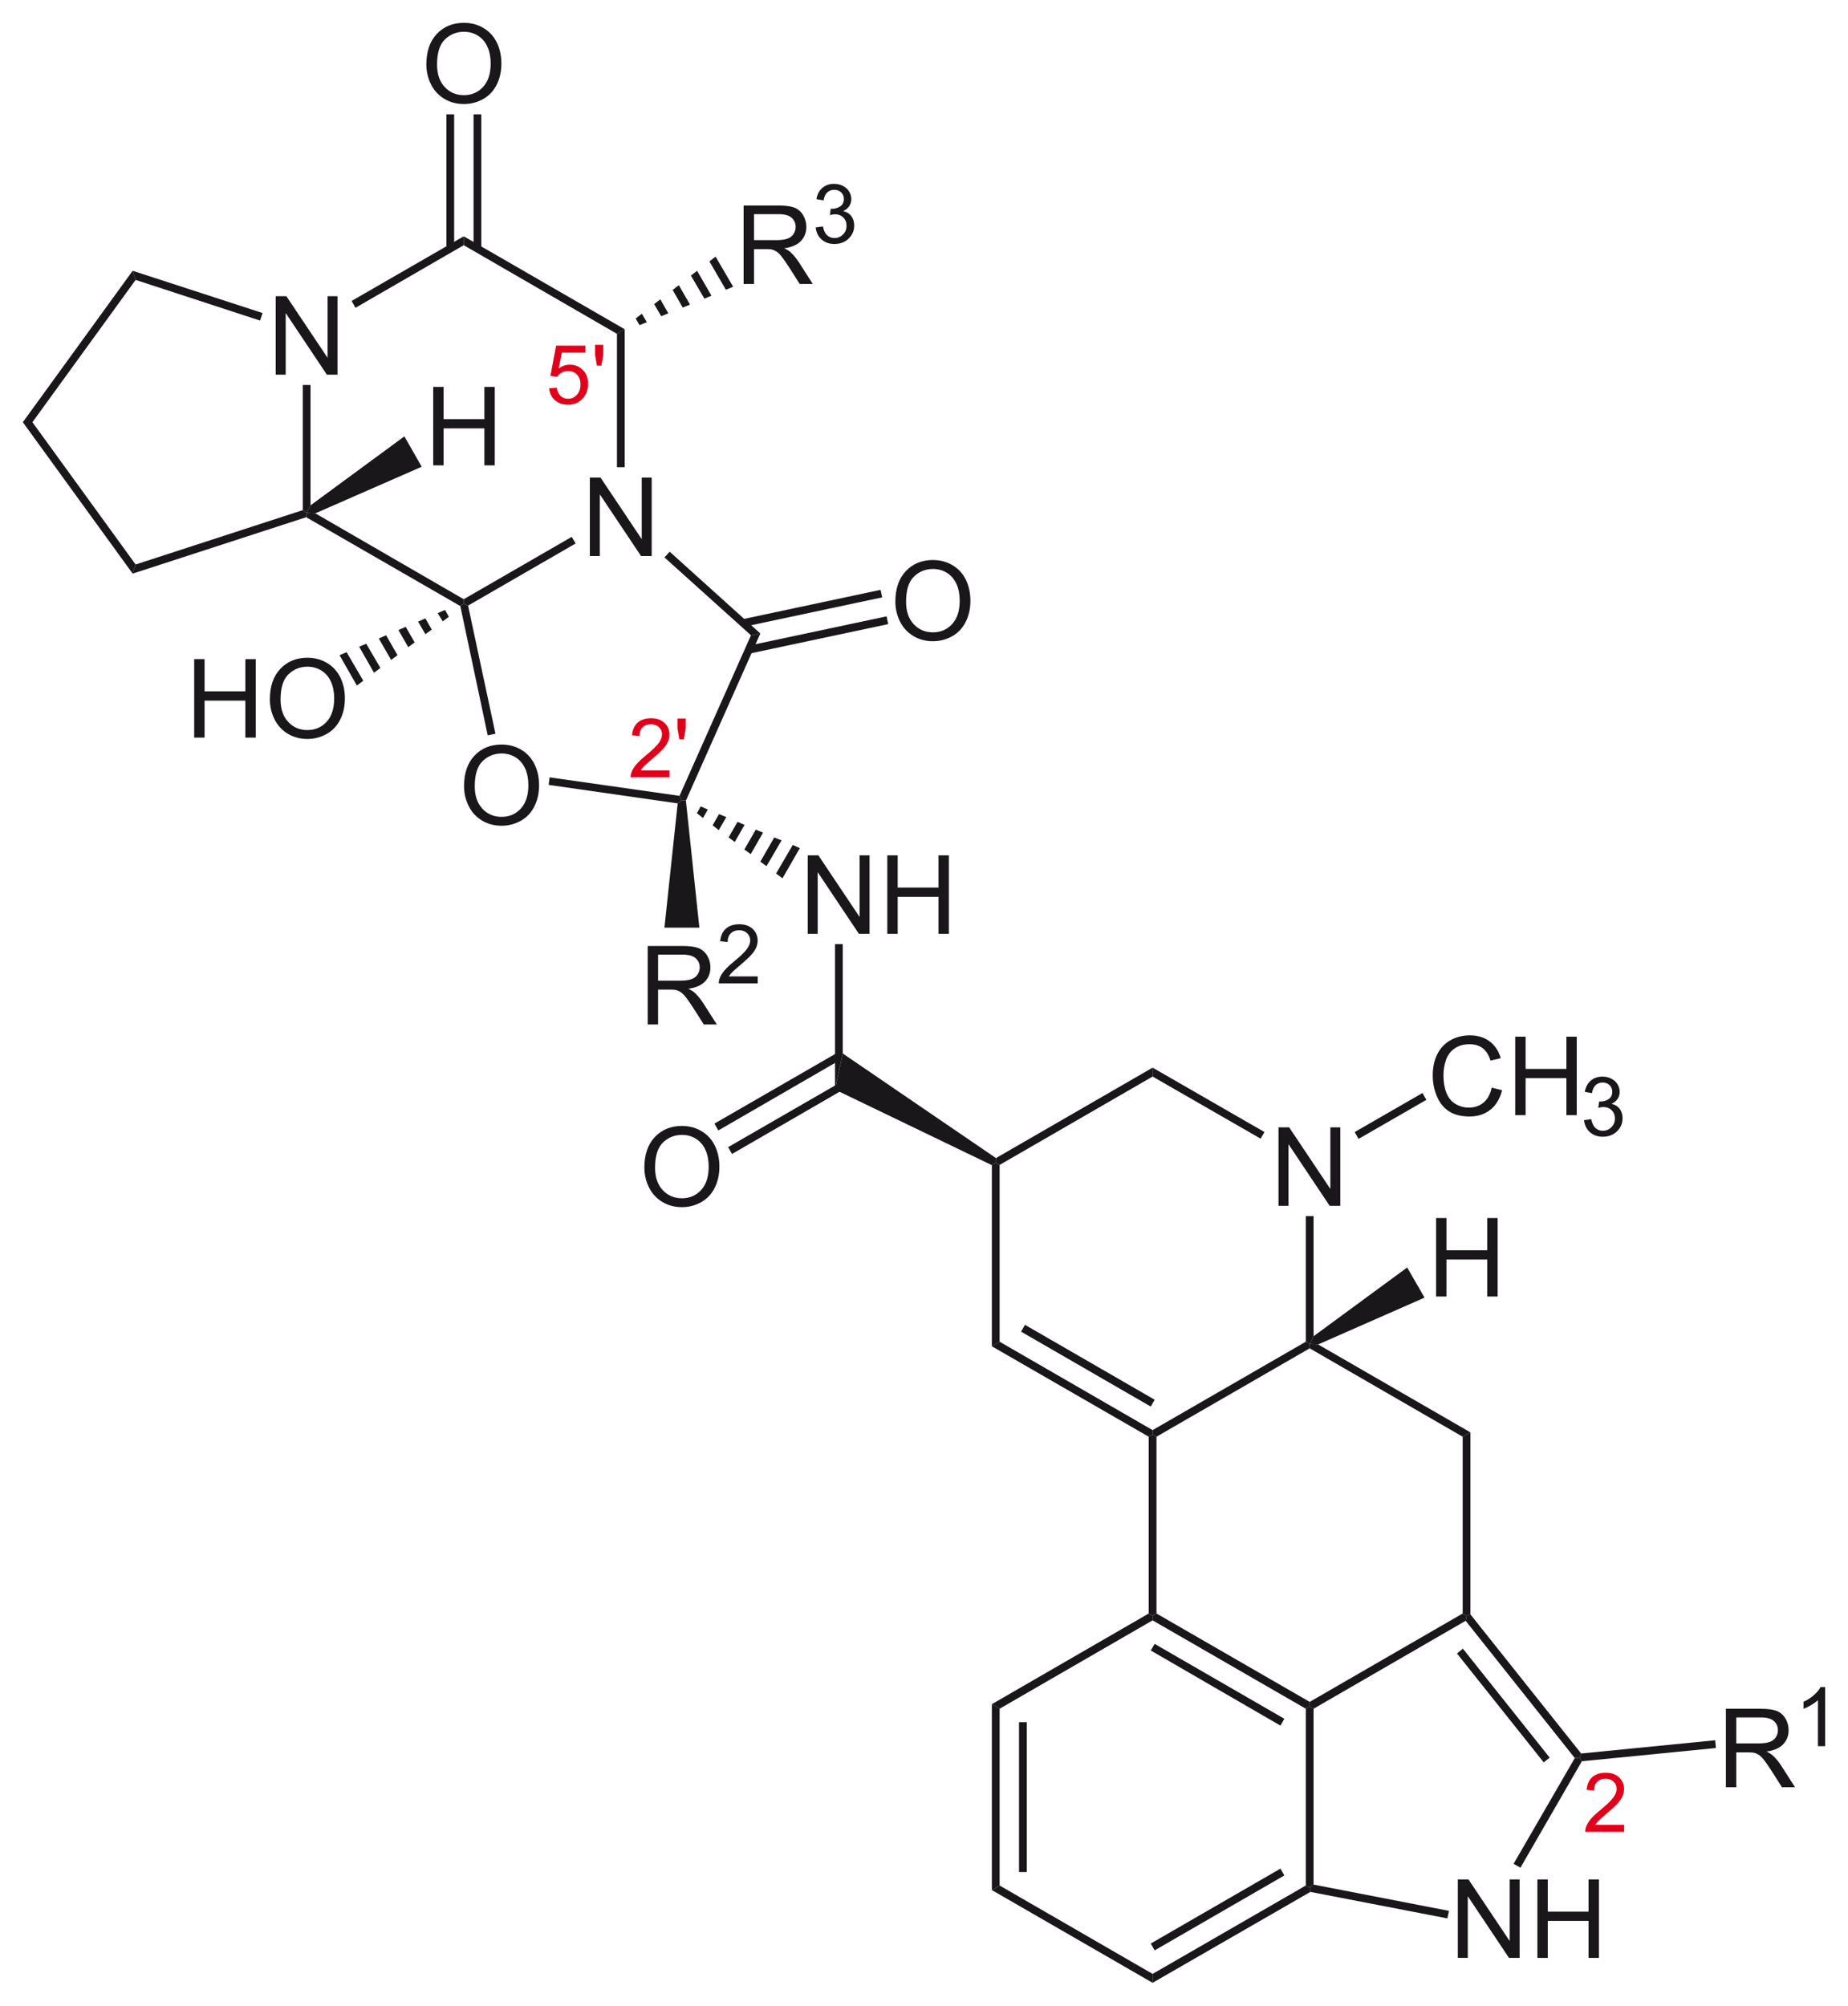 <?xml version="1.0" encoding="utf-8"?>
<!-- Generator: Adobe Illustrator 13.0.2, SVG Export Plug-In . SVG Version: 6.00 Build 14948)  -->
<!DOCTYPE svg PUBLIC "-//W3C//DTD SVG 1.1//EN" "http://www.w3.org/Graphics/SVG/1.1/DTD/svg11.dtd">
<svg version="1.1" id="Ebene_1" xmlns="http://www.w3.org/2000/svg" xmlns:xlink="http://www.w3.org/1999/xlink" x="0px" y="0px"
	 width="404.68px" height="439.08px" viewBox="0 0 404.68 439.08" enable-background="new 0 0 404.68 439.08" xml:space="preserve">
<polygon fill="#1A171B" points="182.85,238.53 184.55,230.632 218.1,253.53 218.05,254.53 217.199,255.081 "/>
<g>
	<path fill="#1A171B" d="M141.107,255.613c0-2.852,0.766-5.084,2.297-6.697s3.508-2.42,5.93-2.42c1.586,0,3.016,0.379,4.289,1.137
		s2.244,1.814,2.912,3.17s1.002,2.893,1.002,4.611c0,1.742-0.352,3.301-1.055,4.676s-1.699,2.416-2.988,3.123
		s-2.68,1.061-4.172,1.061c-1.617,0-3.063-0.391-4.336-1.172s-2.238-1.848-2.895-3.199S141.107,257.121,141.107,255.613z
		 M143.451,255.648c0,2.07,0.557,3.701,1.67,4.893s2.51,1.787,4.189,1.787c1.711,0,3.119-0.602,4.225-1.805s1.658-2.91,1.658-5.121
		c0-1.398-0.236-2.619-0.709-3.662s-1.164-1.852-2.074-2.426s-1.932-0.861-3.064-0.861c-1.609,0-2.994,0.553-4.154,1.658
		S143.451,253.063,143.451,255.648z"/>
</g>
<polygon fill="#1A171B" points="160.3,252.632 159.45,251.132 186.25,235.681 187.1,237.132 "/>
<polygon fill="#1A171B" points="157.3,247.481 156.45,245.981 183.25,230.53 184.1,231.981 "/>
<g>
	<path fill="#1A171B" d="M176.88,204.437v-17.18h2.332l9.023,13.488v-13.488h2.18v17.18h-2.332l-9.023-13.5v13.5H176.88z"/>
	<path fill="#1A171B" d="M194.306,204.437v-17.18h2.273v7.055h8.93v-7.055h2.273v17.18h-2.273v-8.098h-8.93v8.098H194.306z"/>
</g>
<polygon fill="#1A171B" points="182.85,206.681 184.55,206.681 184.55,230.632 182.85,238.53 "/>
<g>
	<path fill="#E1001A" d="M146.613,168.655v1.521h-8.517c-0.012-0.381,0.05-0.747,0.185-1.099c0.217-0.58,0.564-1.151,1.042-1.714
		s1.167-1.213,2.07-1.951c1.4-1.148,2.347-2.058,2.839-2.729s0.738-1.306,0.738-1.903c0-0.627-0.224-1.155-0.672-1.587
		c-0.448-0.43-1.033-0.646-1.753-0.646c-0.762,0-1.371,0.229-1.828,0.686s-0.688,1.09-0.694,1.898l-1.626-0.167
		c0.111-1.213,0.53-2.137,1.257-2.773c0.727-0.635,1.702-0.953,2.927-0.953c1.236,0,2.215,0.343,2.936,1.028
		s1.081,1.535,1.081,2.549c0,0.516-0.105,1.022-0.316,1.521s-0.561,1.022-1.05,1.573s-1.302,1.307-2.439,2.268
		c-0.949,0.797-1.559,1.338-1.828,1.622s-0.492,0.569-0.668,0.856H146.613z"/>
	<path fill="#E1001A" d="M148.758,161.853l-0.404-2.408v-2.153h1.802v2.153l-0.422,2.408H148.758z"/>
</g>
<polygon fill="#1A171B" points="152.6,178.03 153.45,176.53 155,177.231 153.95,179.081 "/>
<polygon fill="#1A171B" points="156.05,180.681 157.45,178.231 159.05,178.882 157.4,181.731 "/>
<polygon fill="#1A171B" points="159.55,183.331 161.5,179.931 163.05,180.581 160.9,184.331 "/>
<polygon fill="#1A171B" points="163,185.981 165.5,181.632 167.1,182.28 164.4,186.981 "/>
<polygon fill="#1A171B" points="166.5,188.632 169.55,183.331 171.15,183.981 167.85,189.632 "/>
<polygon fill="#1A171B" points="169.95,191.231 173.6,184.981 175.15,185.681 171.35,192.28 "/>
<g>
	<path fill="#1A171B" d="M129.174,121.73v-17.18h2.332l9.023,13.488v-13.488h2.18v17.18h-2.332l-9.023-13.5v13.5H129.174z"/>
</g>
<g>
	<path fill="#1A171B" d="M101.618,172.113c0-2.852,0.766-5.084,2.297-6.697s3.508-2.42,5.93-2.42c1.586,0,3.016,0.379,4.289,1.137
		s2.244,1.814,2.912,3.17s1.002,2.893,1.002,4.611c0,1.742-0.352,3.301-1.055,4.676s-1.699,2.416-2.988,3.123
		s-2.68,1.061-4.172,1.061c-1.617,0-3.063-0.391-4.336-1.172s-2.238-1.848-2.895-3.199S101.618,173.621,101.618,172.113z
		 M103.962,172.148c0,2.07,0.557,3.701,1.67,4.893s2.51,1.787,4.189,1.787c1.711,0,3.119-0.602,4.225-1.805s1.658-2.91,1.658-5.121
		c0-1.398-0.236-2.619-0.709-3.662s-1.164-1.852-2.074-2.426s-1.932-0.861-3.064-0.861c-1.609,0-2.994,0.553-4.154,1.658
		S103.962,169.563,103.962,172.148z"/>
</g>
<polygon fill="#1A171B" points="164.45,139.081 166.5,138.681 150.2,175.28 149.3,175.181 148.8,174.231 "/>
<polygon fill="#1A171B" points="145.5,122.03 146.65,120.78 166.5,138.681 164.45,139.081 "/>
<polygon fill="#1A171B" points="102.5,132.581 101.55,132.181 101.55,131.181 125.2,117.53 126.05,118.981 "/>
<polygon fill="#1A171B" points="108.5,160.632 106.8,160.981 100.8,132.681 101.55,132.181 102.5,132.581 "/>
<polygon fill="#1A171B" points="148.8,174.231 149.3,175.181 148.4,175.882 120.15,171.831 120.35,170.181 "/>
<g>
	<path fill="#E1001A" d="M120.252,85.004l1.661-0.141c0.123,0.809,0.409,1.417,0.857,1.824s0.989,0.61,1.622,0.61
		c0.762,0,1.406-0.287,1.934-0.861s0.791-1.336,0.791-2.285c0-0.902-0.253-1.614-0.76-2.136s-1.17-0.782-1.991-0.782
		c-0.51,0-0.97,0.116-1.38,0.347c-0.41,0.232-0.732,0.532-0.967,0.901l-1.485-0.193l1.248-6.618h6.407v1.512h-5.142l-0.694,3.463
		c0.773-0.539,1.585-0.809,2.435-0.809c1.125,0,2.074,0.39,2.848,1.169s1.16,1.781,1.16,3.006c0,1.166-0.34,2.174-1.02,3.023
		c-0.826,1.043-1.954,1.564-3.384,1.564c-1.172,0-2.128-0.328-2.87-0.984S120.357,86.088,120.252,85.004z"/>
	<path fill="#E1001A" d="M130.711,80.056l-0.404-2.408v-2.153h1.802v2.153l-0.422,2.408H130.711z"/>
</g>
<g>
	<path fill="#1A171B" d="M60.38,82.027v-17.18h2.332l9.023,13.488V64.848h2.18v17.18h-2.332l-9.023-13.5v13.5H60.38z"/>
</g>
<polygon fill="#1A171B" points="135.1,73.081 136.8,72.081 136.8,102.28 135.1,102.28 "/>
<polygon fill="#1A171B" points="101.55,53.681 101.55,51.731 136.8,72.081 135.1,73.081 "/>
<polygon fill="#1A171B" points="77.85,67.382 77,65.882 101.55,51.731 101.55,53.681 "/>
<polygon fill="#1A171B" points="68,110.632 67.15,112.28 66.3,111.681 66.3,84.28 68,84.28 "/>
<polygon fill="#1A171B" points="101.55,131.181 101.55,132.181 100.8,132.681 67.05,113.231 67.15,112.28 69.05,112.382 "/>
<polygon fill="#1A171B" points="29.7,61.28 29.05,59.28 57.5,68.53 56.95,70.181 "/>
<polygon fill="#1A171B" points="7.1,92.431 5,92.431 29.05,59.28 29.7,61.28 "/>
<polygon fill="#1A171B" points="29.7,123.581 29.05,125.581 5,92.431 7.1,92.431 "/>
<polygon fill="#1A171B" points="66.3,111.681 67.15,112.28 67.05,113.231 29.05,125.581 29.7,123.581 "/>
<g>
	<path fill="#1A171B" d="M162.842,62.168v-17.18h7.617c1.531,0,2.695,0.154,3.492,0.463s1.434,0.854,1.91,1.635
		s0.715,1.645,0.715,2.59c0,1.219-0.395,2.246-1.184,3.082s-2.008,1.367-3.656,1.594c0.602,0.289,1.059,0.574,1.371,0.855
		c0.664,0.609,1.293,1.371,1.887,2.285l2.988,4.676h-2.859l-2.273-3.574c-0.664-1.031-1.211-1.82-1.641-2.367
		s-0.814-0.93-1.154-1.148s-0.686-0.371-1.037-0.457c-0.258-0.055-0.68-0.082-1.266-0.082h-2.637v7.629H162.842z M165.115,52.57
		h4.887c1.039,0,1.852-0.107,2.438-0.322s1.031-0.559,1.336-1.031s0.457-0.986,0.457-1.541c0-0.813-0.295-1.48-0.885-2.004
		s-1.521-0.785-2.795-0.785h-5.438V52.57z"/>
</g>
<g>
	<path fill="#1A171B" d="M178.62,49.785l1.582-0.211c0.182,0.896,0.491,1.542,0.927,1.938c0.437,0.395,0.968,0.593,1.595,0.593
		c0.744,0,1.373-0.258,1.885-0.773s0.769-1.154,0.769-1.916c0-0.727-0.237-1.325-0.712-1.798c-0.475-0.471-1.078-0.707-1.811-0.707
		c-0.299,0-0.671,0.059-1.116,0.176l0.176-1.389c0.105,0.012,0.19,0.018,0.255,0.018c0.674,0,1.28-0.176,1.819-0.527
		s0.809-0.894,0.809-1.626c0-0.58-0.196-1.061-0.589-1.441s-0.899-0.571-1.521-0.571c-0.615,0-1.128,0.193-1.538,0.58
		s-0.674,0.967-0.791,1.74l-1.582-0.281c0.193-1.061,0.633-1.882,1.318-2.465s1.538-0.875,2.558-0.875
		c0.703,0,1.351,0.151,1.942,0.453s1.044,0.713,1.358,1.235s0.47,1.075,0.47,1.661c0,0.557-0.149,1.063-0.448,1.521
		s-0.741,0.82-1.327,1.09c0.762,0.176,1.354,0.541,1.775,1.094c0.422,0.555,0.633,1.247,0.633,2.079c0,1.125-0.41,2.079-1.23,2.86
		c-0.82,0.783-1.857,1.174-3.111,1.174c-1.131,0-2.07-0.337-2.817-1.011S178.726,50.857,178.62,49.785z"/>
</g>
<polygon fill="#1A171B" points="156.7,56.181 160.55,62.78 158.95,63.431 155.35,57.231 "/>
<polygon fill="#1A171B" points="152.65,59.28 155.8,64.731 154.25,65.382 151.3,60.331 "/>
<polygon fill="#1A171B" points="148.65,62.431 151.1,66.681 149.5,67.331 147.3,63.481 "/>
<polygon fill="#1A171B" points="144.6,65.53 146.35,68.581 144.8,69.231 143.25,66.581 "/>
<polygon fill="#1A171B" points="140.55,68.681 141.65,70.53 140.05,71.181 139.2,69.731 "/>
<g>
	<path fill="#1A171B" d="M93.365,14.116c0-2.852,0.766-5.084,2.297-6.697s3.508-2.42,5.93-2.42c1.586,0,3.016,0.379,4.289,1.137
		s2.244,1.814,2.912,3.17s1.002,2.893,1.002,4.611c0,1.742-0.352,3.301-1.055,4.676s-1.699,2.416-2.988,3.123
		s-2.68,1.061-4.172,1.061c-1.617,0-3.063-0.391-4.336-1.172s-2.238-1.848-2.895-3.199S93.365,15.624,93.365,14.116z M95.709,14.151
		c0,2.07,0.557,3.701,1.67,4.893s2.51,1.787,4.189,1.787c1.711,0,3.119-0.602,4.225-1.805s1.658-2.91,1.658-5.121
		c0-1.398-0.236-2.619-0.709-3.662s-1.164-1.852-2.074-2.426s-1.932-0.861-3.064-0.861c-1.609,0-2.994,0.553-4.154,1.658
		S95.709,11.565,95.709,14.151z"/>
</g>
<rect x="97.75" y="25.031" fill="#1A171B" width="1.7" height="29.4"/>
<rect x="103.7" y="25.031" fill="#1A171B" width="1.7" height="29.4"/>
<g>
	<path fill="#1A171B" d="M196.071,131.718c0-2.852,0.766-5.084,2.297-6.697s3.508-2.42,5.93-2.42c1.586,0,3.016,0.379,4.289,1.137
		s2.244,1.814,2.912,3.17s1.002,2.893,1.002,4.611c0,1.742-0.352,3.301-1.055,4.676s-1.699,2.416-2.988,3.123
		s-2.68,1.061-4.172,1.061c-1.617,0-3.063-0.391-4.336-1.172s-2.238-1.848-2.895-3.199S196.071,133.226,196.071,131.718z
		 M198.415,131.753c0,2.07,0.557,3.701,1.67,4.893s2.51,1.787,4.189,1.787c1.711,0,3.119-0.602,4.225-1.805s1.658-2.91,1.658-5.121
		c0-1.398-0.236-2.619-0.709-3.662s-1.164-1.852-2.074-2.426s-1.932-0.861-3.064-0.861c-1.609,0-2.994,0.553-4.154,1.658
		S198.415,129.167,198.415,131.753z"/>
</g>
<rect x="177.057" y="117.668" transform="matrix(-0.208 -0.978 0.978 -0.208 84.582 334.868)" fill="#1A171B" width="1.685" height="31.028"/>
<polygon fill="#1A171B" points="194.15,134.931 194.5,136.632 164.15,143.081 163.8,141.382 "/>
<g>
	<path fill="#1A171B" d="M94.869,101.879v-17.18h2.273v7.055h8.93v-7.055h2.273v17.18h-2.273v-8.098h-8.93v8.098H94.869z"/>
</g>
<polygon fill="#1A171B" points="88.55,95.53 92.35,102.181 69.05,112.382 67.15,112.28 68,110.632 "/>
<g>
	<path fill="#1A171B" d="M42.525,161.48v-17.18h2.273v7.055h8.93v-7.055h2.273v17.18h-2.273v-8.098h-8.93v8.098H42.525z"/>
	<path fill="#1A171B" d="M59.096,153.113c0-2.852,0.766-5.084,2.297-6.697s3.508-2.42,5.93-2.42c1.586,0,3.016,0.379,4.289,1.137
		s2.244,1.814,2.912,3.17s1.002,2.893,1.002,4.611c0,1.742-0.352,3.301-1.055,4.676s-1.699,2.416-2.988,3.123
		s-2.68,1.061-4.172,1.061c-1.617,0-3.063-0.391-4.336-1.172s-2.238-1.848-2.895-3.199S59.096,154.621,59.096,153.113z
		 M61.439,153.148c0,2.07,0.557,3.701,1.67,4.893s2.51,1.787,4.189,1.787c1.711,0,3.119-0.602,4.225-1.805s1.658-2.91,1.658-5.121
		c0-1.398-0.236-2.619-0.709-3.662s-1.164-1.852-2.074-2.426s-1.932-0.861-3.064-0.861c-1.609,0-2.994,0.553-4.154,1.658
		S61.439,150.563,61.439,153.148z"/>
</g>
<polygon fill="#1A171B" points="78.15,150.081 74.35,143.431 75.9,142.78 79.55,149.03 "/>
<polygon fill="#1A171B" points="81.9,147.28 78.65,141.581 80.2,140.931 83.3,146.231 "/>
<polygon fill="#1A171B" points="85.65,144.481 82.95,139.78 84.55,139.081 87.05,143.431 "/>
<polygon fill="#1A171B" points="89.4,141.681 87.25,137.931 88.85,137.231 90.8,140.632 "/>
<polygon fill="#1A171B" points="93.15,138.831 91.55,136.081 93.15,135.382 94.55,137.831 "/>
<polygon fill="#1A171B" points="96.95,136.03 95.85,134.231 97.45,133.53 98.3,135.03 "/>
<g>
	<path fill="#1A171B" d="M141.834,224.277v-17.18h7.617c1.531,0,2.695,0.154,3.492,0.463s1.434,0.854,1.91,1.635
		s0.715,1.645,0.715,2.59c0,1.219-0.395,2.246-1.184,3.082s-2.008,1.367-3.656,1.594c0.602,0.289,1.059,0.574,1.371,0.855
		c0.664,0.609,1.293,1.371,1.887,2.285l2.988,4.676h-2.859l-2.273-3.574c-0.664-1.031-1.211-1.82-1.641-2.367
		s-0.814-0.93-1.154-1.148s-0.686-0.371-1.037-0.457c-0.258-0.055-0.68-0.082-1.266-0.082h-2.637v7.629H141.834z M144.107,214.68
		h4.887c1.039,0,1.852-0.107,2.438-0.322s1.031-0.559,1.336-1.031s0.457-0.986,0.457-1.541c0-0.813-0.295-1.48-0.885-2.004
		s-1.521-0.785-2.795-0.785h-5.438V214.68z"/>
</g>
<g>
	<path fill="#1A171B" d="M165.926,213.757v1.521h-8.517c-0.012-0.381,0.05-0.747,0.185-1.099c0.217-0.58,0.564-1.151,1.042-1.714
		s1.167-1.213,2.07-1.951c1.4-1.148,2.347-2.058,2.839-2.729s0.738-1.306,0.738-1.903c0-0.627-0.224-1.155-0.672-1.587
		c-0.448-0.43-1.033-0.646-1.753-0.646c-0.762,0-1.371,0.229-1.828,0.686s-0.688,1.09-0.694,1.898l-1.626-0.167
		c0.111-1.213,0.53-2.137,1.257-2.773c0.727-0.635,1.702-0.953,2.927-0.953c1.236,0,2.215,0.343,2.936,1.028
		s1.081,1.535,1.081,2.549c0,0.516-0.105,1.022-0.316,1.521s-0.561,1.022-1.05,1.573s-1.302,1.307-2.439,2.268
		c-0.949,0.797-1.559,1.338-1.828,1.622s-0.492,0.569-0.668,0.856H165.926z"/>
</g>
<polygon fill="#1A171B" points="153.15,203.081 145.5,203.081 148.4,175.882 149.3,175.181 150.2,175.28 "/>
<polygon fill="#1A171B" points="218.9,412.78 217.199,413.78 217.199,373.081 218.9,374.081 "/>
<rect x="223.15" y="377.03" fill="#1A171B" width="1.699" height="32.801"/>
<polygon fill="#1A171B" points="252.4,432.132 252.4,434.081 217.199,413.78 218.9,412.78 "/>
<polygon fill="#1A171B" points="285.949,412.78 286.8,413.28 286.949,414.181 252.4,434.081 252.4,432.132 "/>
<polygon fill="#1A171B" points="280.4,409.081 281.25,410.581 252.85,426.981 252,425.481 "/>
<polygon fill="#1A171B" points="252.4,354.731 252.4,353.731 253.25,353.231 286.8,372.581 286.8,373.581 285.949,374.081 "/>
<polygon fill="#1A171B" points="252,361.331 252.85,359.882 281.25,376.28 280.4,377.78 "/>
<polygon fill="#1A171B" points="218.9,374.081 217.199,373.081 251.55,353.231 252.4,353.731 252.4,354.731 "/>
<polygon fill="#1A171B" points="285.949,374.081 286.8,373.581 287.65,374.081 287.65,412.581 286.8,413.28 285.949,412.78 "/>
<polygon fill="#1A171B" points="320.3,353.231 321.15,353.731 320.949,354.831 287.65,374.081 286.8,373.581 286.8,372.581 "/>
<polygon fill="#1A171B" points="320.3,314.53 322,313.581 322,353.431 321.15,353.731 320.3,353.231 "/>
<polygon fill="#1A171B" points="286.8,295.181 286.8,294.231 288.65,294.331 322,313.581 320.3,314.53 "/>
<polygon fill="#1A171B" points="253.25,314.53 252.4,314.081 252.4,313.081 285.949,293.731 286.8,294.231 286.8,295.181 "/>
<polygon fill="#1A171B" points="253.25,353.231 252.4,353.731 251.55,353.231 251.55,314.53 252.4,314.081 253.25,314.53 "/>
<g>
	<path fill="#1A171B" d="M279.971,263.98v-17.18h2.332l9.023,13.488v-13.488h2.18v17.18h-2.332l-9.023-13.5v13.5H279.971z"/>
</g>
<polygon fill="#1A171B" points="285.949,266.231 287.65,266.231 287.65,292.53 286.8,294.231 285.949,293.731 "/>
<polygon fill="#1A171B" points="252.4,235.681 252.4,233.731 276.9,247.831 276.05,249.28 "/>
<polygon fill="#1A171B" points="218.9,255.03 218.05,254.53 218.1,253.53 252.4,233.731 252.4,235.681 "/>
<polygon fill="#1A171B" points="218.9,293.731 217.199,294.731 217.199,255.081 218.05,254.53 218.9,255.03 "/>
<polygon fill="#1A171B" points="252.4,313.081 252.4,314.081 251.55,314.53 217.199,294.731 218.9,293.731 "/>
<polygon fill="#1A171B" points="252.85,306.431 252,307.931 223.6,291.53 224.449,290.03 "/>
<g>
	<path fill="#1A171B" d="M314.474,283.835v-17.18h2.273v7.055h8.93v-7.055h2.273v17.18h-2.273v-8.098h-8.93v8.098H314.474z"/>
</g>
<polygon fill="#1A171B" points="308.15,277.481 311.949,284.081 288.65,294.331 286.8,294.231 287.65,292.53 "/>
<g>
	<path fill="#1A171B" d="M326.661,238.108l2.273,0.574c-0.477,1.867-1.334,3.291-2.572,4.271s-2.752,1.471-4.541,1.471
		c-1.852,0-3.357-0.377-4.518-1.131s-2.043-1.846-2.648-3.275s-0.908-2.965-0.908-4.605c0-1.789,0.342-3.35,1.025-4.682
		s1.656-2.344,2.918-3.035s2.65-1.037,4.166-1.037c1.719,0,3.164,0.438,4.336,1.313s1.988,2.105,2.449,3.691l-2.238,0.527
		c-0.398-1.25-0.977-2.16-1.734-2.73s-1.711-0.855-2.859-0.855c-1.32,0-2.424,0.316-3.311,0.949s-1.51,1.482-1.869,2.549
		s-0.539,2.166-0.539,3.299c0,1.461,0.213,2.736,0.639,3.826s1.088,1.904,1.986,2.443s1.871,0.809,2.918,0.809
		c1.273,0,2.352-0.367,3.234-1.102S326.349,239.554,326.661,238.108z"/>
	<path fill="#1A171B" d="M331.806,244.132v-17.18h2.273v7.055h8.93v-7.055h2.273v17.18h-2.273v-8.098h-8.93v8.098H331.806z"/>
</g>
<g>
	<path fill="#1A171B" d="M346.878,245.228l1.582-0.211c0.182,0.896,0.491,1.542,0.927,1.938c0.438,0.395,0.969,0.593,1.596,0.593
		c0.744,0,1.373-0.258,1.885-0.773c0.514-0.516,0.77-1.154,0.77-1.916c0-0.727-0.237-1.325-0.712-1.798
		c-0.475-0.471-1.078-0.707-1.811-0.707c-0.299,0-0.671,0.059-1.116,0.176l0.176-1.389c0.105,0.012,0.19,0.018,0.255,0.018
		c0.674,0,1.28-0.176,1.819-0.527s0.809-0.894,0.809-1.626c0-0.58-0.196-1.061-0.589-1.441s-0.899-0.571-1.521-0.571
		c-0.615,0-1.128,0.193-1.538,0.58s-0.674,0.967-0.791,1.74l-1.582-0.281c0.193-1.061,0.633-1.882,1.318-2.465
		s1.538-0.875,2.558-0.875c0.703,0,1.351,0.151,1.942,0.453s1.044,0.713,1.358,1.234c0.313,0.521,0.47,1.075,0.47,1.661
		c0,0.557-0.149,1.063-0.448,1.521s-0.741,0.82-1.327,1.09c0.762,0.176,1.354,0.541,1.775,1.094
		c0.422,0.555,0.633,1.247,0.633,2.079c0,1.125-0.41,2.079-1.23,2.86c-0.82,0.783-1.857,1.174-3.111,1.174
		c-1.131,0-2.069-0.337-2.817-1.011C347.41,247.173,346.983,246.3,346.878,245.228z"/>
</g>
<polygon fill="#1A171B" points="311.5,239.28 312.35,240.78 297.5,249.331 296.65,247.831 "/>
<g>
	<path fill="#1A171B" d="M319.239,428.629v-17.18h2.332l9.023,13.488v-13.488h2.18v17.18h-2.332l-9.023-13.5v13.5H319.239z"/>
	<path fill="#1A171B" d="M336.665,428.629v-17.18h2.273v7.055h8.93v-7.055h2.273v17.18h-2.273v-8.098h-8.93v8.098H336.665z"/>
</g>
<polygon fill="#1A171B" points="317.3,418.331 316.949,419.981 286.949,414.181 286.8,413.28 287.65,412.581 "/>
<g>
	<path fill="#E1001A" d="M355.657,399.507v1.521h-8.517c-0.012-0.381,0.05-0.747,0.185-1.099c0.217-0.58,0.563-1.151,1.042-1.714
		c0.477-0.563,1.167-1.213,2.069-1.951c1.4-1.148,2.347-2.058,2.839-2.729s0.738-1.306,0.738-1.903c0-0.627-0.225-1.155-0.672-1.587
		c-0.449-0.43-1.033-0.646-1.754-0.646c-0.762,0-1.371,0.229-1.828,0.686s-0.688,1.09-0.694,1.898l-1.626-0.167
		c0.111-1.213,0.53-2.137,1.257-2.773c0.727-0.635,1.702-0.953,2.927-0.953c1.236,0,2.215,0.343,2.936,1.028
		s1.081,1.535,1.081,2.549c0,0.516-0.105,1.022-0.316,1.521s-0.562,1.022-1.05,1.573c-0.49,0.551-1.303,1.307-2.439,2.268
		c-0.949,0.797-1.559,1.338-1.828,1.622s-0.492,0.569-0.668,0.856H355.657z"/>
</g>
<polygon fill="#1A171B" points="346.25,383.882 345.9,384.78 344.85,384.882 320.949,354.831 321.15,353.731 322,353.431 "/>
<polygon fill="#1A171B" points="339.35,384.78 338.05,385.831 319.05,361.981 320.35,360.931 "/>
<polygon fill="#1A171B" points="332.949,408.882 331.449,408.03 344.85,384.882 345.9,384.78 346.4,385.581 "/>
<g>
	<path fill="#1A171B" d="M377.938,391.27v-17.18h7.617c1.531,0,2.695,0.154,3.492,0.463s1.434,0.854,1.91,1.635
		s0.715,1.645,0.715,2.59c0,1.219-0.395,2.246-1.184,3.082s-2.008,1.367-3.656,1.594c0.602,0.289,1.059,0.574,1.371,0.855
		c0.664,0.609,1.293,1.371,1.887,2.285l2.988,4.676h-2.859l-2.273-3.574c-0.664-1.031-1.211-1.82-1.641-2.367
		s-0.814-0.93-1.154-1.148s-0.686-0.371-1.037-0.457c-0.258-0.055-0.68-0.082-1.266-0.082h-2.637v7.629H377.938z M380.212,381.672
		h4.887c1.039,0,1.852-0.107,2.438-0.322s1.031-0.559,1.336-1.031s0.457-0.986,0.457-1.541c0-0.813-0.295-1.48-0.885-2.004
		s-1.521-0.785-2.795-0.785h-5.438V381.672z"/>
</g>
<g>
	<path fill="#1A171B" d="M399.68,382.277h-1.582v-10.081c-0.381,0.363-0.881,0.727-1.498,1.09c-0.619,0.363-1.174,0.636-1.666,0.817
		v-1.529c0.885-0.416,1.658-0.92,2.32-1.512s1.131-1.166,1.406-1.723h1.02V382.277z"/>
</g>
<polygon fill="#1A171B" points="375.6,380.981 375.75,382.681 346.4,385.581 345.9,384.78 346.25,383.882 "/>
</svg>
